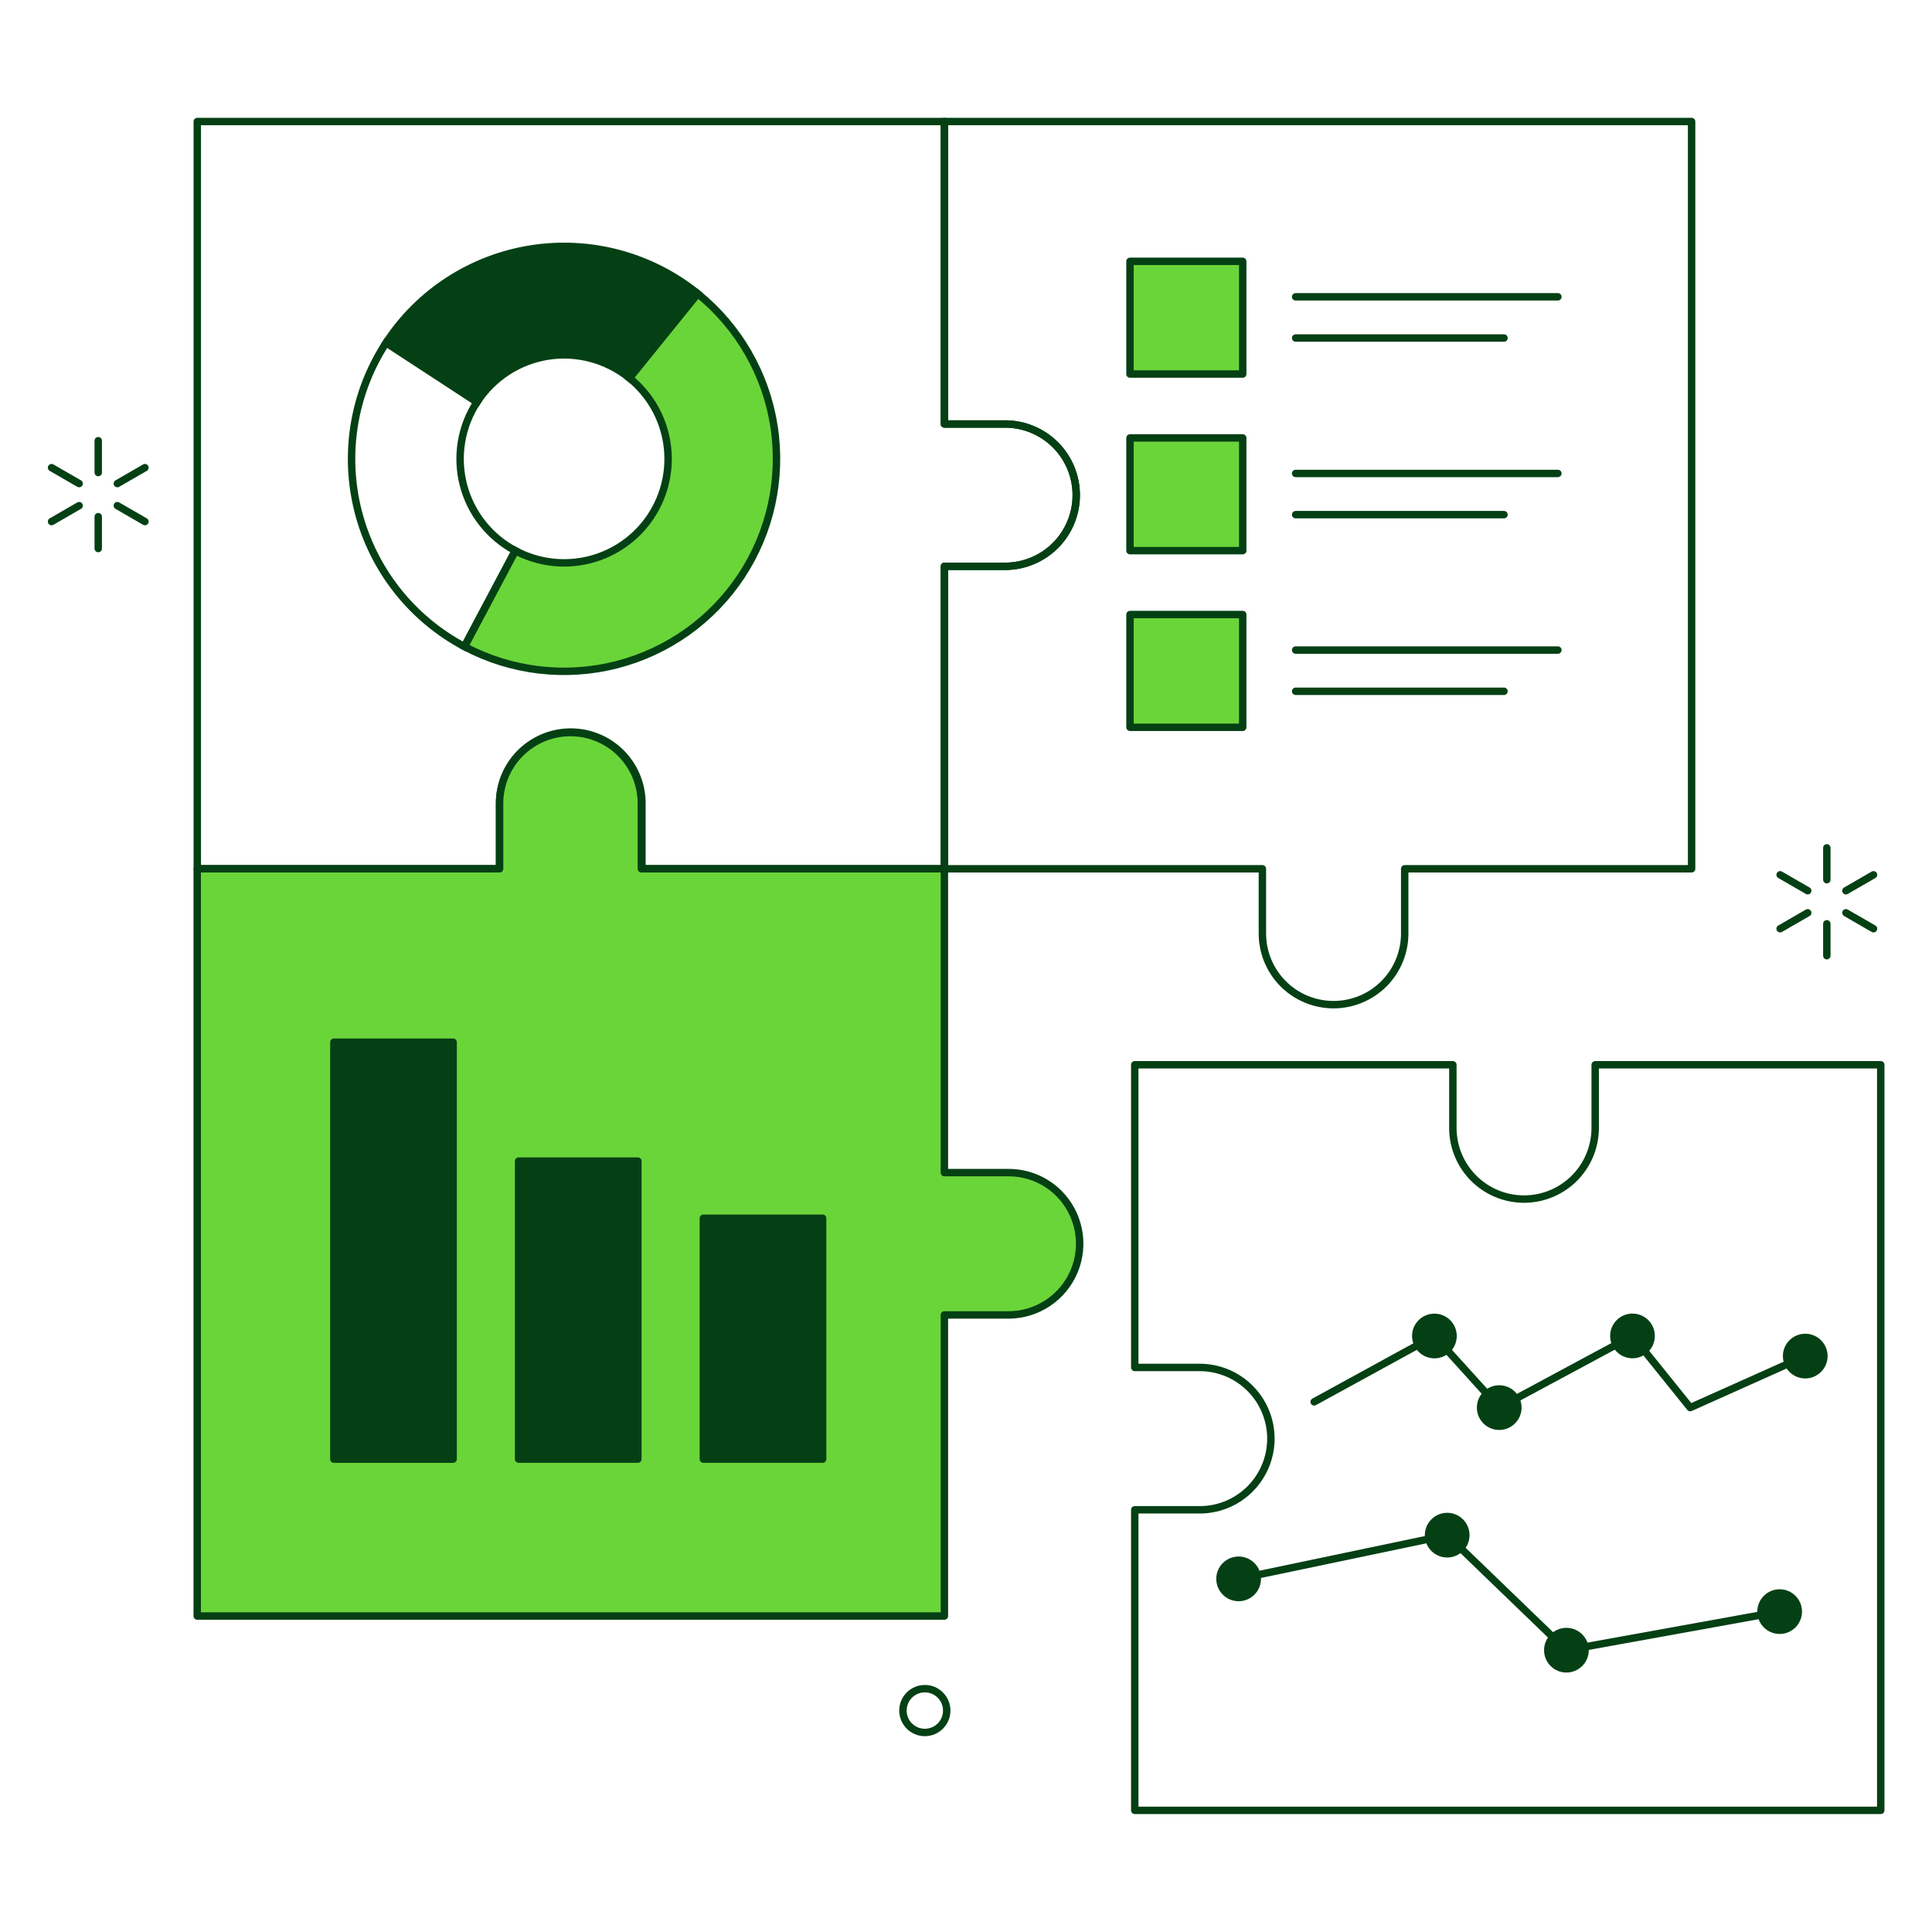 <svg width="315" height="315" viewBox="0 0 315 315" fill="none" xmlns="http://www.w3.org/2000/svg">
<path d="M153.977 19.815V69.13H164.008C167.062 69.165 169.979 70.404 172.126 72.576C174.272 74.748 175.476 77.678 175.476 80.732C175.476 83.786 174.272 86.717 172.126 88.889C169.979 91.061 167.062 92.299 164.008 92.335H153.977V141.649H205.824V152.065C205.807 153.6 206.094 155.123 206.668 156.546C207.243 157.969 208.095 159.266 209.174 160.357C210.253 161.449 211.538 162.315 212.954 162.907C214.372 163.498 215.892 163.803 217.426 163.803C218.961 163.803 220.481 163.498 221.897 162.907C223.315 162.315 224.6 161.449 225.679 160.357C226.758 159.266 227.61 157.969 228.185 156.546C228.759 155.123 229.046 153.6 229.029 152.065V141.649H275.806V19.815H153.977Z" stroke="#044014" stroke-width="1.21" stroke-linecap="round" stroke-linejoin="round"/>
<path d="M164.008 69.13H153.977V19.815H32.166V141.649H81.453V131.18C81.395 128.102 82.563 125.128 84.698 122.911C86.834 120.694 89.762 119.416 92.84 119.358C95.918 119.301 98.892 120.468 101.109 122.604C103.326 124.739 104.604 127.668 104.662 130.746V141.649H153.977V92.335H164.008C167.062 92.299 169.979 91.061 172.125 88.889C174.272 86.717 175.475 83.786 175.475 80.732C175.475 77.678 174.272 74.748 172.125 72.576C169.979 70.404 167.062 69.165 164.008 69.13Z" stroke="#044014" stroke-width="1.21" stroke-linecap="round" stroke-linejoin="round"/>
<path d="M172.656 194.585C171.579 193.506 170.3 192.651 168.892 192.067C167.484 191.484 165.975 191.185 164.451 191.186H153.977V141.649H104.569V130.86C104.534 127.818 103.3 124.913 101.136 122.774C98.973 120.636 96.053 119.436 93.011 119.436C89.969 119.436 87.049 120.636 84.885 122.774C82.722 124.913 81.488 127.818 81.453 130.86V141.649H32.155V263.483H153.977V214.394H164.451C166.742 214.386 168.98 213.702 170.884 212.425C172.789 211.149 174.272 209.34 175.15 207.221C176.027 205.104 176.258 202.775 175.814 200.526C175.37 198.277 174.272 196.21 172.656 194.585Z" fill="#6AD539"/>
<path d="M172.656 194.585C171.579 193.506 170.3 192.651 168.892 192.067C167.484 191.484 165.975 191.185 164.451 191.186H153.977V141.649H104.569V130.86C104.534 127.818 103.3 124.913 101.136 122.774C98.973 120.636 96.053 119.436 93.011 119.436C89.969 119.436 87.049 120.636 84.885 122.774C82.722 124.913 81.488 127.818 81.453 130.86V141.649H32.155V263.483H153.977V214.394H164.451C166.742 214.386 168.98 213.702 170.884 212.425C172.789 211.149 174.272 209.34 175.15 207.221C176.027 205.104 176.258 202.775 175.814 200.526C175.37 198.277 174.272 196.21 172.656 194.585Z" stroke="#044014" stroke-width="1.21" stroke-linecap="round" stroke-linejoin="round"/>
<path d="M73.877 169.924H54.432V237.902H73.877V169.924Z" fill="#044014"/>
<path d="M103.999 189.309H84.554V237.899H103.999V189.309Z" fill="#044014"/>
<path d="M134.122 198.623H114.677V237.897H134.122V198.623Z" fill="#044014"/>
<path d="M73.877 169.924H54.432V237.902H73.877V169.924Z" stroke="#044014" stroke-width="1.21" stroke-linecap="round" stroke-linejoin="round"/>
<path d="M103.999 189.309H84.554V237.899H103.999V189.309Z" stroke="#044014" stroke-width="1.21" stroke-linecap="round" stroke-linejoin="round"/>
<path d="M134.122 198.623H114.677V237.897H134.122V198.623Z" stroke="#044014" stroke-width="1.21" stroke-linecap="round" stroke-linejoin="round"/>
<path d="M297.851 143.431V138.235" stroke="#044014" stroke-width="1.21" stroke-linecap="round" stroke-linejoin="round"/>
<path d="M297.851 155.818V150.62" stroke="#044014" stroke-width="1.21" stroke-linecap="round" stroke-linejoin="round"/>
<path d="M294.738 148.824L290.238 151.422" stroke="#044014" stroke-width="1.21" stroke-linecap="round" stroke-linejoin="round"/>
<path d="M305.465 142.631L300.965 145.228" stroke="#044014" stroke-width="1.21" stroke-linecap="round" stroke-linejoin="round"/>
<path d="M300.965 148.824L305.465 151.422" stroke="#044014" stroke-width="1.21" stroke-linecap="round" stroke-linejoin="round"/>
<path d="M290.238 142.631L294.738 145.228" stroke="#044014" stroke-width="1.21" stroke-linecap="round" stroke-linejoin="round"/>
<path d="M16.018 77.048V71.852" stroke="#044014" stroke-width="1.21" stroke-linecap="round" stroke-linejoin="round"/>
<path d="M16.018 89.435V84.237" stroke="#044014" stroke-width="1.21" stroke-linecap="round" stroke-linejoin="round"/>
<path d="M12.904 82.441L8.404 85.04" stroke="#044014" stroke-width="1.21" stroke-linecap="round" stroke-linejoin="round"/>
<path d="M23.631 76.248L19.131 78.845" stroke="#044014" stroke-width="1.21" stroke-linecap="round" stroke-linejoin="round"/>
<path d="M19.131 82.441L23.631 85.04" stroke="#044014" stroke-width="1.21" stroke-linecap="round" stroke-linejoin="round"/>
<path d="M8.404 76.248L12.904 78.845" stroke="#044014" stroke-width="1.21" stroke-linecap="round" stroke-linejoin="round"/>
<path d="M150.789 282.468C152.761 282.468 154.359 280.87 154.359 278.898C154.359 276.926 152.761 275.327 150.789 275.327C148.817 275.327 147.218 276.926 147.218 278.898C147.218 280.87 148.817 282.468 150.789 282.468Z" stroke="#044014" stroke-width="1.21" stroke-linecap="round" stroke-linejoin="round"/>
<path d="M306.643 173.606V295.164H185.015V246.161H195.3C196.831 246.202 198.354 245.938 199.784 245.387C201.213 244.835 202.518 244.007 203.624 242.948C204.731 241.89 205.618 240.624 206.234 239.22C206.848 237.819 207.18 236.308 207.209 234.777C207.237 233.245 206.963 231.723 206.401 230.3C205.838 228.874 205 227.575 203.933 226.477C202.866 225.378 201.594 224.5 200.186 223.896C198.779 223.291 197.266 222.971 195.735 222.954H185.015V173.606H236.88V184.036C236.916 187.089 238.154 190.006 240.326 192.153C242.498 194.3 245.428 195.503 248.481 195.503C251.535 195.503 254.466 194.3 256.638 192.153C258.81 190.006 260.048 187.089 260.084 184.036V173.606H306.643Z" stroke="#044014" stroke-width="1.21" stroke-linecap="round" stroke-linejoin="round"/>
<path d="M201.95 261.069C203.963 261.069 205.594 259.437 205.594 257.424C205.594 255.411 203.963 253.78 201.95 253.78C199.937 253.78 198.305 255.411 198.305 257.424C198.305 259.437 199.937 261.069 201.95 261.069Z" fill="#044014"/>
<path d="M235.954 253.942C237.967 253.942 239.598 252.31 239.598 250.297C239.598 248.285 237.967 246.653 235.954 246.653C233.941 246.653 232.309 248.285 232.309 250.297C232.309 252.31 233.941 253.942 235.954 253.942Z" fill="#044014"/>
<path d="M233.872 221.469C235.885 221.469 237.516 219.837 237.516 217.824C237.516 215.811 235.885 214.18 233.872 214.18C231.859 214.18 230.227 215.811 230.227 217.824C230.227 219.837 231.859 221.469 233.872 221.469Z" fill="#044014"/>
<path d="M244.438 233.146C246.451 233.146 248.083 231.514 248.083 229.501C248.083 227.488 246.451 225.857 244.438 225.857C242.426 225.857 240.794 227.488 240.794 229.501C240.794 231.514 242.426 233.146 244.438 233.146Z" fill="#044014"/>
<path d="M266.166 221.461C268.178 221.461 269.81 219.829 269.81 217.816C269.81 215.803 268.178 214.172 266.166 214.172C264.153 214.172 262.521 215.803 262.521 217.816C262.521 219.829 264.153 221.461 266.166 221.461Z" fill="#044014"/>
<path d="M294.333 224.745C296.346 224.745 297.977 223.113 297.977 221.1C297.977 219.087 296.346 217.456 294.333 217.456C292.32 217.456 290.688 219.087 290.688 221.1C290.688 223.113 292.32 224.745 294.333 224.745Z" fill="#044014"/>
<path d="M255.394 272.697C257.407 272.697 259.039 271.065 259.039 269.052C259.039 267.04 257.407 265.408 255.394 265.408C253.381 265.408 251.75 267.04 251.75 269.052C251.75 271.065 253.381 272.697 255.394 272.697Z" fill="#044014"/>
<path d="M290.161 266.408C292.174 266.408 293.805 264.776 293.805 262.764C293.805 260.751 292.174 259.119 290.161 259.119C288.148 259.119 286.516 260.751 286.516 262.764C286.516 264.776 288.148 266.408 290.161 266.408Z" fill="#044014"/>
<path d="M201.95 257.424L235.954 250.297L255.394 269.052L290.161 262.764" stroke="#044014" stroke-width="1.21" stroke-linecap="round" stroke-linejoin="round"/>
<path d="M294.333 221.1L275.576 229.501L266.166 217.816L244.439 229.501L233.872 217.824L214.268 228.562" stroke="#044014" stroke-width="1.21" stroke-linecap="round" stroke-linejoin="round"/>
<path d="M113.748 47.87L102.625 61.63C105.907 64.279 108.083 68.055 108.73 72.223C109.376 76.39 108.446 80.649 106.122 84.168C103.797 87.686 100.244 90.212 96.157 91.252C92.07 92.291 87.742 91.77 84.018 89.791L75.721 105.421C83.331 109.456 92.17 110.513 100.516 108.385C108.862 106.257 116.116 101.097 120.864 93.911C125.612 86.725 127.514 78.028 126.199 69.516C124.883 61.004 120.444 53.288 113.748 47.87Z" fill="#6AD539"/>
<path d="M113.748 47.87L102.625 61.63C105.907 64.279 108.083 68.055 108.73 72.223C109.376 76.39 108.446 80.649 106.122 84.168C103.797 87.686 100.244 90.212 96.157 91.252C92.07 92.291 87.742 91.77 84.018 89.791L75.721 105.421C83.331 109.456 92.17 110.513 100.516 108.385C108.862 106.257 116.116 101.097 120.864 93.911C125.612 86.725 127.514 78.028 126.199 69.516C124.883 61.004 120.444 53.288 113.748 47.87Z" stroke="#044014" stroke-width="1.21" stroke-miterlimit="10"/>
<path d="M62.959 55.875L77.775 65.549C79.07 63.562 80.768 61.869 82.758 60.58C84.748 59.291 86.987 58.434 89.329 58.064C91.672 57.695 94.066 57.821 96.356 58.436C98.647 59.05 100.783 60.138 102.626 61.63L113.748 47.871C109.98 44.824 105.615 42.602 100.934 41.347C96.254 40.093 91.362 39.835 86.576 40.589C81.789 41.344 77.214 43.094 73.146 45.727C69.078 48.36 65.608 51.817 62.959 55.875Z" fill="#044014"/>
<path d="M62.959 55.875L77.775 65.549C79.07 63.562 80.768 61.869 82.758 60.58C84.748 59.291 86.987 58.434 89.329 58.064C91.672 57.695 94.066 57.821 96.356 58.436C98.647 59.05 100.783 60.138 102.626 61.63L113.748 47.871C109.98 44.824 105.615 42.602 100.934 41.347C96.254 40.093 91.362 39.835 86.576 40.589C81.789 41.344 77.214 43.094 73.146 45.727C69.078 48.36 65.608 51.817 62.959 55.875Z" stroke="#044014" stroke-width="1.21" stroke-miterlimit="10"/>
<path d="M84.018 89.791C81.938 88.687 80.11 87.161 78.652 85.311C77.193 83.461 76.137 81.328 75.549 79.047C74.962 76.766 74.856 74.387 75.24 72.063C75.623 69.739 76.486 67.52 77.775 65.549L62.959 55.875C60.327 59.905 58.564 64.439 57.782 69.189C56.999 73.939 57.215 78.799 58.416 83.46C59.616 88.122 61.774 92.482 64.753 96.263C67.732 100.044 71.466 103.163 75.717 105.421L84.018 89.791Z" stroke="#044014" stroke-width="1.21" stroke-miterlimit="10"/>
<path d="M202.619 42.607H184.239V60.987H202.619V42.607Z" fill="#6AD539"/>
<path d="M202.619 42.607H184.239V60.987H202.619V42.607Z" stroke="#044014" stroke-width="1.21" stroke-linecap="round" stroke-linejoin="round"/>
<path d="M211.248 48.394H254" stroke="#044014" stroke-width="1.21" stroke-linecap="round" stroke-linejoin="round"/>
<path d="M211.248 55.114H245.216" stroke="#044014" stroke-width="1.21" stroke-linecap="round" stroke-linejoin="round"/>
<path d="M202.619 71.403H184.239V89.783H202.619V71.403Z" fill="#6AD539"/>
<path d="M202.619 71.403H184.239V89.783H202.619V71.403Z" stroke="#044014" stroke-width="1.21" stroke-linecap="round" stroke-linejoin="round"/>
<path d="M211.248 77.192H254" stroke="#044014" stroke-width="1.21" stroke-linecap="round" stroke-linejoin="round"/>
<path d="M211.248 83.911H245.216" stroke="#044014" stroke-width="1.21" stroke-linecap="round" stroke-linejoin="round"/>
<path d="M202.619 100.199H184.239V118.58H202.619V100.199Z" fill="#6AD539"/>
<path d="M202.619 100.199H184.239V118.58H202.619V100.199Z" stroke="#044014" stroke-width="1.21" stroke-linecap="round" stroke-linejoin="round"/>
<path d="M211.248 105.989H254" stroke="#044014" stroke-width="1.21" stroke-linecap="round" stroke-linejoin="round"/>
<path d="M211.248 112.708H245.216" stroke="#044014" stroke-width="1.21" stroke-linecap="round" stroke-linejoin="round"/>
</svg>
